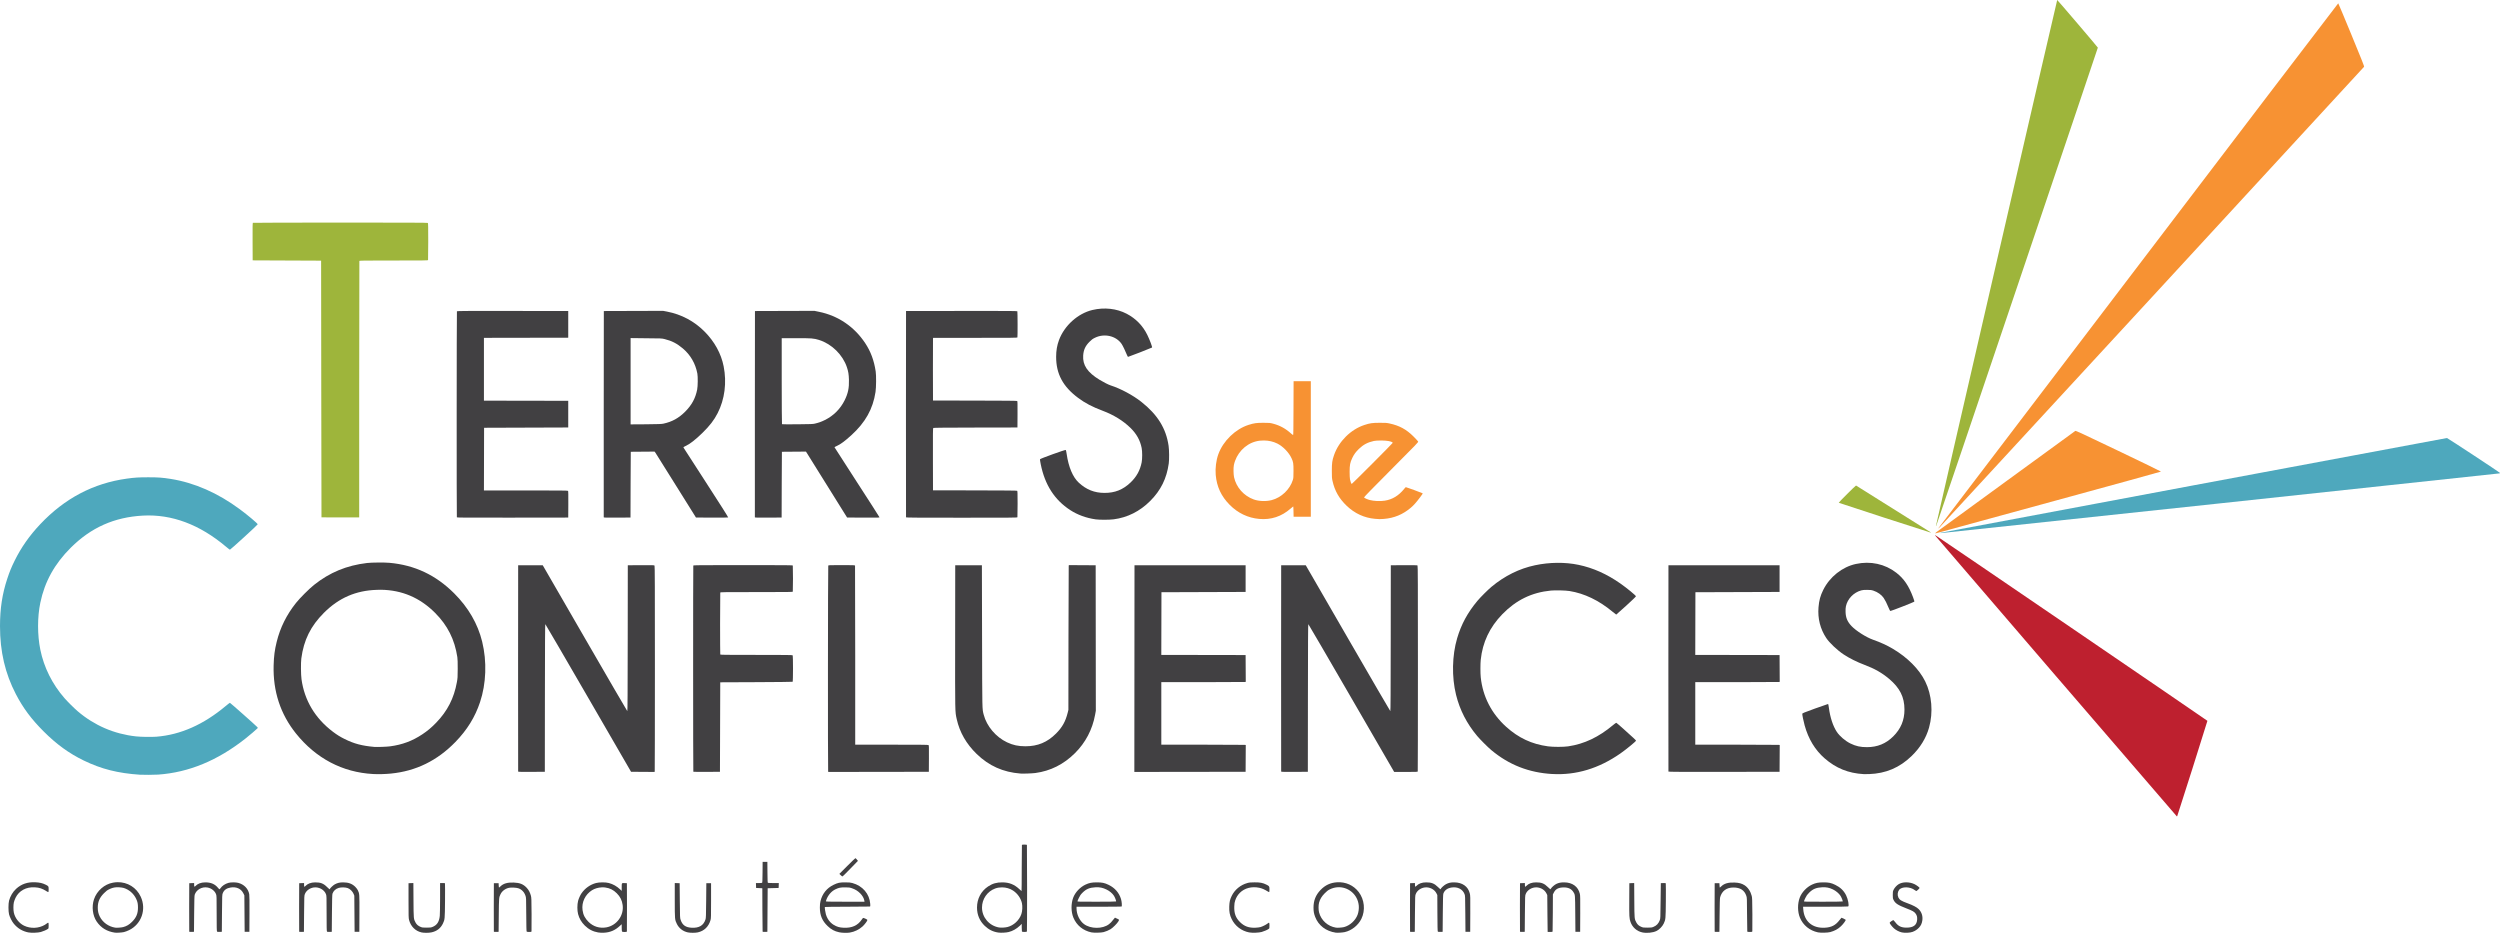 <?xml version="1.0" encoding="UTF-8" ?>
<!DOCTYPE svg PUBLIC "-//W3C//DTD SVG 1.1//EN" "http://www.w3.org/Graphics/SVG/1.1/DTD/svg11.dtd">
<svg
   xmlns:dc="http://purl.org/dc/elements/1.1/"
   xmlns:cc="http://creativecommons.org/ns#"
   xmlns:rdf="http://www.w3.org/1999/02/22-rdf-syntax-ns#"
   xmlns:svg="http://www.w3.org/2000/svg"
   xmlns="http://www.w3.org/2000/svg"
   version="1.1"
   width="843.699"
   height="314.814">
  <defs
     id="defs2989" />
  <path
     d="m 9.569,314.672 c -1.99,-0.395 -3.599,-1.356 -4.907,-2.933 -0.642,-0.774 -1.343,-2.157 -1.609,-3.174 -0.261,-0.998 -0.259,-3.61 0,-4.6 0.399,-1.509 1.303,-3.024 2.393,-4.011 1.8,-1.63 3.84,-2.325 6.47,-2.206 1.459,0.066 2.475,0.301 3.477,0.805 1.015,0.511 1.023,0.524 1.023,1.563 0,0.488 -0.038,0.911 -0.085,0.94 -0.047,0.029 -0.283,-0.071 -0.525,-0.223 -1.577,-0.99 -2.479,-1.295 -4.091,-1.386 -2.879,-0.162 -5.288,1.147 -6.452,3.505 -0.248,0.502 -0.516,1.228 -0.597,1.613 -0.187,0.898 -0.187,2.504 4e-4,3.4 0.386,1.844 1.774,3.626 3.45,4.43 2.202,1.057 4.929,0.948 7.008,-0.28 0.362,-0.214 0.716,-0.459 0.787,-0.544 0.071,-0.086 0.213,-0.156 0.317,-0.156 0.17,0 0.188,0.087 0.188,0.943 0,0.932 0,0.946 -0.298,1.155 -0.44,0.313 -1.486,0.768 -2.319,1.007 -0.954,0.274 -3.205,0.354 -4.233,0.15 z"
     id="path3919"
     style="fill:#414042;fill-opacity:1" />
  <path
     d="m 39.656,297.719 c -0.485,0.008 -1.004,0.07 -1.5,0.156 -2.905,0.507 -5.473,2.747 -6.438,5.625 -0.824,2.458 -0.464,5.49 0.906,7.5 1.469,2.153 3.475,3.354 6.156,3.75 0.563,0.083 2.28,-0.022 3.031,-0.188 0.412,-0.091 1.2,-0.39 1.75,-0.656 4.178,-2.023 5.922,-7.003 3.938,-11.281 -1.44,-3.104 -4.45,-4.959 -7.844,-4.906 z M 39.25,299.438 c 0.285,-0.017 0.586,-0.017 0.906,0 0.55,0.029 1.26,0.128 1.562,0.219 1.865,0.564 3.437,1.954 4.25,3.719 0.469,1.019 0.594,1.639 0.594,2.938 -0.004,2.006 -0.566,3.355 -2.031,4.812 -0.937,0.932 -1.825,1.456 -2.969,1.75 -0.626,0.161 -2.171,0.271 -2.688,0.188 -2.272,-0.365 -4.23,-1.774 -5.219,-3.781 -0.479,-0.973 -0.656,-1.844 -0.656,-2.969 -4e-4,-1.957 0.6,-3.374 2.062,-4.844 0.734,-0.737 1.06,-1.004 1.75,-1.344 0.851,-0.419 1.581,-0.636 2.438,-0.688 z"
     id="path3917"
     style="fill:#414042;fill-opacity:1" />
  <path
     d="m 142.248,314.665 c -2.068,-0.45 -3.641,-2.03 -4.206,-4.226 -0.155,-0.601 -0.173,-1.301 -0.173,-6.523 l 0,-5.85 0.818,-0.029 0.818,-0.029 0.038,5.779 c 0.041,6.376 0.035,6.312 0.698,7.556 0.363,0.682 0.924,1.157 1.762,1.492 0.495,0.198 0.74,0.226 1.965,0.223 1.208,0 1.477,-0.034 1.964,-0.226 1.536,-0.607 2.271,-1.714 2.485,-3.741 0.054,-0.509 0.098,-3.209 0.099,-6 l 0,-5.075 0.795,0 0.795,0 0.065,0.347 c 0.036,0.191 0.043,2.789 0.016,5.775 -0.054,6.002 -0.072,6.196 -0.707,7.526 -0.772,1.617 -2.076,2.62 -3.9,2.996 -0.911,0.188 -2.484,0.191 -3.337,0.01 z"
     id="path3913"
     style="fill:#414042;fill-opacity:1" />
  <path
     d="m 203.312,297.781 c -0.792,1.1e-4 -1.586,0.068 -2.156,0.219 -1.984,0.525 -3.73,1.771 -4.906,3.469 -0.421,0.608 -0.936,1.735 -1.156,2.562 -0.321,1.216 -0.322,3.27 0,4.469 0.406,1.51 1.14,2.743 2.281,3.875 1.259,1.25 2.751,2.022 4.5,2.312 0.475,0.079 1.22,0.12 1.844,0.094 2.193,-0.092 3.876,-0.823 5.469,-2.312 l 0.625,-0.562 0,1.094 c 0,0.615 0.037,1.206 0.094,1.312 0.088,0.164 0.241,0.219 0.875,0.219 0.689,0 0.731,-0.042 0.781,-0.25 0.027,-0.124 0.046,-3.819 0.031,-8.219 l -0.031,-8 -0.812,-0.031 c -0.973,-0.035 -0.938,-0.085 -0.938,1.531 l 0,1.094 -0.531,-0.5 c -1.146,-1.073 -2.354,-1.767 -3.812,-2.156 -0.563,-0.151 -1.364,-0.219 -2.156,-0.219 z m -0.281,1.688 c 0.387,-0.018 0.788,-0.018 1.156,0.031 1.631,0.217 2.805,0.805 3.969,1.969 1.152,1.152 1.75,2.34 1.969,3.938 0.485,3.544 -1.978,6.93 -5.5,7.562 -2.251,0.404 -4.393,-0.254 -6,-1.844 -1.217,-1.204 -1.815,-2.372 -2.031,-4 -0.35,-2.631 0.894,-5.236 3.188,-6.688 0.891,-0.564 2.089,-0.915 3.25,-0.969 z"
     id="path3911"
     style="fill:#414042;fill-opacity:1" />
  <path
     d="m 232.119,314.66 c -1.642,-0.354 -2.961,-1.375 -3.692,-2.859 -0.696,-1.411 -0.704,-1.507 -0.706,-8.014 l 0,-5.779 0.825,0.029 0.825,0.029 0.053,5.85 c 0.051,5.716 0.058,5.865 0.276,6.515 0.599,1.786 1.681,2.555 3.745,2.661 2.487,0.128 3.981,-0.766 4.64,-2.777 0.163,-0.496 0.186,-1.123 0.234,-6.4 l 0.053,-5.85 0.8,0 0.8,0 0,5.9 c 0,5.404 -0.015,5.954 -0.182,6.541 -0.631,2.224 -2.166,3.701 -4.321,4.157 -0.865,0.183 -2.485,0.181 -3.347,0 z"
     id="path3907"
     style="fill:#414042;fill-opacity:1" />
  <path
     d="m 285.281,297.781 c -1.907,-0.008 -2.51,0.122 -4,0.844 -2.246,1.088 -3.777,2.992 -4.375,5.469 -0.161,0.666 -0.219,1.204 -0.219,2.188 0,2.645 0.8,4.506 2.625,6.25 1.204,1.151 2.302,1.751 3.906,2.094 0.966,0.206 2.61,0.252 3.594,0.094 1.558,-0.25 3.124,-1.012 4.281,-2.062 0.689,-0.625 1.625,-1.862 1.625,-2.156 0,-0.129 -0.197,-0.26 -0.656,-0.469 -0.359,-0.163 -0.714,-0.277 -0.781,-0.25 -0.067,0.027 -0.253,0.26 -0.438,0.531 -1.378,2.027 -3.322,2.909 -6.125,2.781 -0.786,-0.036 -1.369,-0.133 -1.844,-0.281 -2.083,-0.651 -3.511,-2.101 -4.156,-4.25 -0.201,-0.668 -0.432,-2.311 -0.344,-2.469 0.023,-0.041 3.388,-0.094 7.469,-0.094 4.08,-10e-4 7.525,-0.028 7.656,-0.062 0.232,-0.062 0.242,-0.085 0.188,-0.875 -0.235,-3.396 -2.572,-6.117 -6.031,-7.062 -0.66,-0.18 -1.055,-0.209 -2.375,-0.219 z m 0,1.688 c 1.239,0.006 1.48,0.046 2.188,0.281 1.112,0.37 1.99,0.899 2.812,1.719 0.754,0.751 1.285,1.681 1.406,2.438 l 0.062,0.406 -6.531,0 c -5.649,0 -6.5,-0.029 -6.5,-0.156 0,-0.08 0.104,-0.365 0.219,-0.656 0.588,-1.492 1.687,-2.75 3,-3.375 1.169,-0.556 1.725,-0.666 3.344,-0.656 z"
     id="path3905"
     style="fill:#414042;fill-opacity:1" />
  <path
     d="m 345.719,285.031 c -0.618,0 -0.796,0.031 -0.844,0.156 -0.034,0.087 -0.062,3.613 -0.062,7.844 0,4.231 -0.028,7.688 -0.062,7.688 -0.035,0 -0.367,-0.295 -0.75,-0.656 -1.669,-1.574 -3.402,-2.27 -5.719,-2.281 -1.921,-0.009 -3.3,0.373 -4.812,1.375 -2.395,1.587 -3.75,4.167 -3.75,7.125 0,2.458 0.9,4.546 2.625,6.188 1.343,1.278 2.793,1.997 4.594,2.25 0.896,0.126 2.6,0.039 3.5,-0.188 1.346,-0.339 2.591,-1.041 3.75,-2.125 l 0.625,-0.625 0,1.219 c 0,0.662 0.029,1.257 0.062,1.344 0.089,0.231 1.599,0.231 1.688,0 0.034,-0.087 0.062,-6.624 0.062,-14.562 0,-7.939 -0.029,-14.507 -0.062,-14.594 -0.048,-0.125 -0.226,-0.156 -0.844,-0.156 z m -7.531,14.438 c 1.316,0.005 2.638,0.375 3.719,1.094 1.485,0.987 2.603,2.576 2.969,4.219 0.24,1.077 0.155,2.726 -0.188,3.719 -0.724,2.1 -2.578,3.805 -4.656,4.344 -0.775,0.201 -2.196,0.281 -2.906,0.156 -3.288,-0.577 -5.719,-3.406 -5.719,-6.719 0,-2.884 1.79,-5.465 4.469,-6.438 0.741,-0.269 1.523,-0.378 2.312,-0.375 z"
     id="path3901"
     style="fill:#414042;fill-opacity:1" />
  <path
     d="m 370.062,297.781 c -1.666,0.011 -2.528,0.193 -3.719,0.75 -1.828,0.855 -3.473,2.592 -4.156,4.406 -0.777,2.067 -0.75,4.792 0.062,6.75 1.073,2.585 3.256,4.376 6.062,4.969 0.876,0.185 3.345,0.131 4.156,-0.094 0.824,-0.229 1.638,-0.573 2.312,-0.969 0.739,-0.433 2.303,-1.997 2.656,-2.656 0.319,-0.596 0.339,-0.569 -0.562,-0.969 l -0.594,-0.281 -0.312,0.375 c -0.941,1.187 -1.156,1.413 -1.719,1.844 -2.146,1.645 -6.19,1.631 -8.438,-0.062 -1.484,-1.118 -2.5,-3.287 -2.5,-5.281 l 0,-0.562 7.531,0 c 4.215,0 7.577,-0.013 7.656,-0.062 0.201,-0.127 0.091,-1.66 -0.188,-2.562 -0.655,-2.12 -2.077,-3.739 -4.156,-4.75 -1.398,-0.68 -2.237,-0.856 -4.094,-0.844 z m -0.344,1.656 c 1.398,-0.074 2.455,0.155 3.688,0.75 1.034,0.499 1.995,1.29 2.531,2.125 0.362,0.564 0.806,1.765 0.719,1.906 -0.034,0.055 -2.671,0.094 -6.531,0.094 -6.051,0 -6.5,0.003 -6.5,-0.156 0,-0.094 0.214,-0.6 0.469,-1.125 0.383,-0.789 0.579,-1.113 1.25,-1.781 1.24,-1.236 2.381,-1.707 4.375,-1.812 z"
     id="path3897"
     style="fill:#414042;fill-opacity:1" />
  <path
     d="m 421.569,314.674 c -2.609,-0.51 -4.753,-2.151 -5.914,-4.526 -0.651,-1.331 -0.87,-2.482 -0.805,-4.232 0.059,-1.589 0.226,-2.312 0.819,-3.55 1.008,-2.101 2.986,-3.731 5.3,-4.365 0.668,-0.183 1.073,-0.22 2.45,-0.225 1.853,-0.01 2.763,0.168 3.934,0.753 1.021,0.51 1.066,0.578 1.066,1.598 0,0.482 -0.038,0.9 -0.085,0.929 -0.047,0.029 -0.298,-0.082 -0.557,-0.246 -0.972,-0.617 -1.915,-1.022 -2.804,-1.205 -2.54,-0.524 -4.944,0.102 -6.546,1.704 -0.716,0.716 -1.215,1.533 -1.564,2.558 -0.221,0.65 -0.28,1.032 -0.317,2.049 -0.083,2.305 0.467,3.817 1.914,5.255 1.451,1.442 2.999,2.011 5.21,1.916 0.699,-0.03 1.43,-0.122 1.75,-0.221 0.711,-0.219 1.838,-0.784 2.309,-1.157 0.626,-0.495 0.691,-0.434 0.691,0.65 0,0.932 0,0.946 -0.298,1.155 -0.44,0.313 -1.486,0.768 -2.319,1.007 -0.949,0.273 -3.201,0.354 -4.233,0.152 z"
     id="path3893"
     style="fill:#414042;fill-opacity:1" />
  <path
     d="m 451.219,297.75 c -2.231,0.14 -4.019,0.981 -5.562,2.594 -1.625,1.697 -2.385,3.591 -2.375,5.969 0.005,1.306 0.143,2.03 0.562,3.125 1.11,2.898 3.639,4.826 6.938,5.312 0.563,0.083 2.28,-0.022 3.031,-0.188 2.317,-0.509 4.545,-2.269 5.625,-4.469 1.412,-2.874 1.043,-6.513 -0.906,-9.062 -1.737,-2.272 -4.395,-3.464 -7.312,-3.281 z m 0.062,1.688 c 3.566,-0.294 6.941,2.315 7.281,6.219 0.084,0.967 -0.066,2.157 -0.406,3.062 -0.732,1.948 -2.616,3.65 -4.594,4.156 -0.627,0.16 -2.171,0.271 -2.688,0.188 -2.791,-0.448 -5.014,-2.463 -5.719,-5.156 -0.223,-0.866 -0.23,-2.422 0,-3.281 0.315,-1.178 0.907,-2.152 1.906,-3.156 0.734,-0.737 1.06,-1.004 1.75,-1.344 0.808,-0.398 1.646,-0.62 2.469,-0.688 z"
     id="path3891"
     style="fill:#414042;fill-opacity:1" />
  <path
     d="m 554.219,314.66 c -1.841,-0.397 -3.328,-1.717 -3.951,-3.508 -0.424,-1.219 -0.455,-1.776 -0.426,-7.586 l 0.027,-5.5 0.819,-0.029 0.819,-0.029 0.036,5.779 c 0.04,6.399 0.034,6.336 0.714,7.579 0.377,0.689 0.9,1.131 1.734,1.464 0.509,0.204 0.745,0.231 1.978,0.228 1.208,0 1.477,-0.034 1.964,-0.226 1.111,-0.439 1.772,-1.123 2.214,-2.293 0.211,-0.558 0.218,-0.735 0.273,-6.523 0.031,-3.272 0.066,-5.961 0.077,-5.975 0.011,-0.014 0.379,-0.025 0.816,-0.025 l 0.795,0 0.064,0.344 c 0.035,0.189 0.043,2.788 0.017,5.775 -0.053,6.027 -0.068,6.187 -0.723,7.565 -0.463,0.975 -1.523,2.053 -2.45,2.492 -1.25,0.592 -3.3,0.791 -4.8,0.468 z"
     id="path3887"
     style="fill:#414042;fill-opacity:1" />
  <path
     d="m 615.281,297.781 c -1.666,0.011 -2.559,0.193 -3.75,0.75 -1.828,0.855 -3.473,2.592 -4.156,4.406 -0.777,2.067 -0.75,4.792 0.062,6.75 1.07,2.579 3.294,4.377 6.094,4.969 0.876,0.185 3.313,0.131 4.125,-0.094 1.507,-0.418 2.575,-0.981 3.625,-1.969 0.813,-0.765 1.711,-1.998 1.594,-2.188 -0.064,-0.103 -1.264,-0.688 -1.406,-0.688 -0.026,0 -0.323,0.344 -0.656,0.781 -1.335,1.754 -2.721,2.48 -5.031,2.594 -4.193,0.206 -6.932,-2.187 -7.219,-6.25 L 608.5,306 l 7.531,0 c 4.505,-10e-4 7.599,-0.038 7.688,-0.094 0.374,-0.236 -0.022,-2.405 -0.688,-3.75 -0.78,-1.577 -1.965,-2.709 -3.656,-3.531 -1.398,-0.68 -2.237,-0.856 -4.094,-0.844 z m -0.344,1.656 c 1.389,-0.074 2.416,0.135 3.625,0.719 1.022,0.494 2.042,1.345 2.562,2.156 0.365,0.569 0.838,1.764 0.75,1.906 -0.034,0.055 -2.702,0.094 -6.562,0.094 -6.051,0 -6.5,0.003 -6.5,-0.156 0,-0.094 0.214,-0.6 0.469,-1.125 0.383,-0.789 0.611,-1.113 1.281,-1.781 1.24,-1.236 2.381,-1.707 4.375,-1.812 z"
     id="path3885"
     style="fill:#414042;fill-opacity:1" />
  <path
     d="m 641.819,314.666 c -0.909,-0.205 -1.989,-0.764 -2.663,-1.379 -0.666,-0.607 -1.437,-1.613 -1.437,-1.875 0,-0.189 1.114,-0.942 1.301,-0.879 0.054,0.018 0.335,0.347 0.624,0.73 0.992,1.318 1.993,1.794 3.775,1.794 2.326,0 3.461,-0.86 3.58,-2.714 0.058,-0.908 -0.091,-1.457 -0.563,-2.077 -0.463,-0.607 -0.995,-0.903 -3.036,-1.693 -2.906,-1.123 -3.792,-1.703 -4.353,-2.845 -0.253,-0.515 -0.276,-0.659 -0.276,-1.713 0,-1.038 0.026,-1.206 0.268,-1.722 0.313,-0.669 1.009,-1.447 1.667,-1.866 1.347,-0.857 3.626,-0.881 5.369,-0.056 0.671,0.318 1.747,1.114 1.747,1.293 0,0.147 -0.964,1.051 -1.121,1.051 -0.055,0 -0.271,-0.136 -0.481,-0.302 -1.554,-1.231 -4.424,-1.277 -5.324,-0.085 -0.521,0.69 -0.616,1.728 -0.234,2.549 0.369,0.792 0.997,1.19 3.06,1.939 1.903,0.691 3.147,1.346 3.801,2 1.015,1.015 1.445,2.389 1.213,3.879 -0.155,0.996 -0.486,1.696 -1.121,2.367 -0.632,0.669 -1.295,1.104 -2.176,1.429 -0.852,0.315 -2.617,0.4 -3.618,0.174 z"
     id="path3881"
     style="fill:#414042;fill-opacity:1" />
  <path
     d="m 63.866,314.395 c -0.027,-0.071 -0.038,-3.774 -0.024,-8.229 l 0.026,-8.1 0.825,-0.029 0.825,-0.029 0,0.529 c 0,0.725 0.098,0.849 0.405,0.519 0.778,-0.837 1.896,-1.262 3.343,-1.274 1.912,-0.016 3.275,0.572 4.319,1.862 0.21,0.259 0.426,0.471 0.481,0.471 0.055,0 0.209,-0.161 0.343,-0.357 0.55,-0.808 1.515,-1.461 2.662,-1.802 0.784,-0.233 2.459,-0.238 3.325,-0.01 1.978,0.523 3.364,1.947 3.716,3.818 0.078,0.416 0.104,2.46 0.083,6.65 l -0.029,6.05 -0.8,0 -0.8,0 -0.05,-6.15 -0.05,-6.15 -0.322,-0.659 c -0.765,-1.563 -2.347,-2.3 -4.278,-1.992 -1.378,0.22 -2.245,0.832 -2.673,1.889 -0.226,0.559 -0.228,0.6 -0.277,6.812 l -0.05,6.25 -0.748,0.03 c -0.618,0.025 -0.77,0 -0.875,-0.144 -0.1,-0.136 -0.127,-1.463 -0.127,-6.101 0,-5.734 -0.01,-5.945 -0.205,-6.476 -0.413,-1.105 -1.579,-2.022 -2.866,-2.254 -1.892,-0.341 -3.786,0.727 -4.339,2.446 -0.096,0.299 -0.142,1.925 -0.184,6.45 l -0.056,6.05 -0.776,0.029 c -0.565,0.021 -0.79,-0.01 -0.826,-0.1 z"
     id="path3879"
     style="fill:#414042;fill-opacity:1" />
  <path
     d="m 100.966,314.395 c -0.027,-0.071 -0.038,-3.774 -0.023,-8.229 l 0.026,-8.1 0.825,-0.029 0.825,-0.029 0,0.598 c 0,0.329 0.038,0.622 0.085,0.651 0.047,0.029 0.193,-0.063 0.325,-0.205 0.774,-0.832 1.894,-1.258 3.34,-1.27 1.816,-0.015 2.81,0.372 3.978,1.55 0.734,0.74 0.972,0.909 0.972,0.69 0,-0.222 1.137,-1.297 1.671,-1.581 0.933,-0.495 1.648,-0.662 2.829,-0.661 1.768,0 3.009,0.457 4.055,1.486 0.347,0.342 0.724,0.837 0.875,1.15 0.572,1.189 0.574,1.212 0.546,7.905 l -0.026,6.144 -0.8,0 -0.8,0 -0.05,-6.1 -0.05,-6.1 -0.239,-0.593 c -0.334,-0.829 -1.164,-1.658 -1.961,-1.958 -0.764,-0.288 -2.219,-0.322 -3.056,-0.071 -1.033,0.31 -1.796,1.017 -2.115,1.961 -0.088,0.262 -0.137,2.081 -0.176,6.611 l -0.054,6.25 -0.748,0.03 c -0.618,0.025 -0.77,0 -0.875,-0.144 -0.1,-0.136 -0.127,-1.463 -0.127,-6.101 0,-5.734 -0.01,-5.945 -0.205,-6.476 -0.574,-1.533 -2.424,-2.541 -4.168,-2.269 -1.341,0.209 -2.492,1.063 -2.943,2.185 -0.232,0.575 -0.232,0.584 -0.283,6.676 l -0.05,6.1 -0.777,0.029 c -0.565,0.021 -0.79,-0.01 -0.826,-0.1 z"
     id="path3877"
     style="fill:#414042;fill-opacity:1" />
  <path
     d="m 166.666,314.395 c -0.027,-0.071 -0.038,-3.774 -0.023,-8.229 l 0.026,-8.1 0.8,0 0.8,0 0.027,0.65 c 0.015,0.357 0.047,0.706 0.071,0.774 0.027,0.075 0.233,-0.064 0.523,-0.353 0.971,-0.967 2.379,-1.376 4.465,-1.296 2.098,0.08 3.267,0.555 4.414,1.793 0.651,0.703 1.08,1.504 1.376,2.568 0.203,0.729 0.214,1.024 0.25,6.305 0.021,3.047 0.011,5.646 -0.021,5.775 -0.055,0.219 -0.106,0.234 -0.795,0.234 -0.483,0 -0.773,-0.045 -0.844,-0.13 -0.074,-0.089 -0.118,-1.913 -0.138,-5.775 -0.029,-5.526 -0.035,-5.658 -0.252,-6.299 -0.431,-1.273 -1.323,-2.199 -2.461,-2.554 -0.693,-0.216 -2.369,-0.296 -3.089,-0.147 -1.256,0.261 -2.361,1.089 -2.878,2.158 -0.531,1.097 -0.532,1.107 -0.592,7.097 l -0.056,5.6 -0.777,0.029 c -0.565,0.021 -0.79,-0.01 -0.826,-0.1 z"
     id="path3875"
     style="fill:#414042;fill-opacity:1" />
  <path
     d="m 257.367,314.395 c -0.027,-0.071 -0.06,-3.392 -0.073,-7.379 l -0.025,-7.25 -1.05,-0.05 -1.05,-0.05 -0.029,-0.825 -0.029,-0.825 0.979,0 c 0.538,0 1.035,-0.037 1.103,-0.08 0.094,-0.059 0.13,-0.93 0.15,-3.573 l 0.026,-3.495 0.8,0 0.8,0 0.026,3.495 c 0.02,2.643 0.056,3.514 0.15,3.573 0.068,0.043 0.924,0.079 1.903,0.08 l 1.779,0 -0.029,0.825 -0.029,0.825 -1.85,0.05 -1.85,0.05 -0.05,7.35 -0.05,7.35 -0.777,0.029 c -0.565,0.021 -0.79,-0.01 -0.825,-0.1 z"
     id="path3873"
     style="fill:#414042;fill-opacity:1" />
  <path
     d="m 475.866,314.395 c -0.027,-0.071 -0.038,-3.774 -0.024,-8.229 l 0.026,-8.1 0.825,-0.029 0.825,-0.029 0,0.529 c 0,0.748 0.096,0.847 0.452,0.475 0.79,-0.825 1.884,-1.228 3.346,-1.233 1.768,-0.01 2.764,0.387 3.937,1.554 0.751,0.747 0.963,0.899 0.963,0.689 0,-0.251 1.146,-1.305 1.774,-1.63 0.904,-0.469 1.579,-0.618 2.776,-0.613 2.737,0.013 4.662,1.366 5.25,3.691 0.192,0.761 0.2,1.066 0.175,6.896 l -0.026,6.1 -0.8,0 -0.8,0 -0.05,-6.1 c -0.05,-6.093 -0.05,-6.101 -0.282,-6.675 -0.658,-1.629 -2.319,-2.472 -4.307,-2.186 -1.454,0.21 -2.441,0.94 -2.829,2.092 -0.091,0.27 -0.138,2.035 -0.178,6.618 l -0.054,6.25 -0.759,0.029 c -0.546,0.021 -0.791,-0.01 -0.872,-0.107 -0.08,-0.096 -0.121,-1.9 -0.141,-6.229 l -0.028,-6.093 -0.277,-0.564 c -0.689,-1.402 -2.41,-2.252 -4.046,-1.997 -1.341,0.209 -2.493,1.063 -2.943,2.185 -0.231,0.575 -0.231,0.592 -0.283,6.676 l -0.051,6.1 -0.776,0.029 c -0.565,0.021 -0.79,-0.01 -0.826,-0.1 z"
     id="path3871"
     style="fill:#414042;fill-opacity:1" />
  <path
     d="m 512.966,314.395 c -0.027,-0.071 -0.038,-3.774 -0.023,-8.229 l 0.026,-8.1 0.825,-0.029 0.825,-0.029 0,0.598 c 0,0.329 0.038,0.622 0.084,0.65 0.046,0.029 0.237,-0.106 0.424,-0.299 0.766,-0.791 1.835,-1.173 3.292,-1.179 1.763,-0.01 2.758,0.388 3.928,1.559 0.428,0.428 0.814,0.778 0.858,0.778 0.044,0 0.142,-0.117 0.219,-0.26 0.224,-0.419 1.21,-1.269 1.8,-1.552 0.805,-0.387 1.526,-0.53 2.645,-0.525 2.789,0.013 4.735,1.435 5.301,3.875 0.127,0.549 0.147,1.6 0.125,6.731 l -0.026,6.081 -0.8,0 -0.8,0 -0.052,-6.1 c -0.056,-6.621 -0.035,-6.379 -0.626,-7.314 -0.67,-1.062 -1.678,-1.56 -3.173,-1.569 -1.761,-0.011 -2.804,0.503 -3.399,1.673 l -0.351,0.69 -0.025,6.11 c -0.014,3.361 -0.048,6.212 -0.077,6.335 -0.049,0.21 -0.105,0.225 -0.85,0.225 -0.439,0 -0.808,-0.011 -0.82,-0.025 -0.012,-0.014 -0.046,-2.815 -0.075,-6.225 l -0.053,-6.2 -0.277,-0.564 c -0.689,-1.402 -2.41,-2.252 -4.046,-1.997 -1.341,0.209 -2.492,1.063 -2.943,2.185 -0.232,0.575 -0.232,0.584 -0.283,6.676 l -0.05,6.1 -0.777,0.029 c -0.565,0.021 -0.79,-0.01 -0.826,-0.1 z"
     id="path3869"
     style="fill:#414042;fill-opacity:1" />
  <path
     d="m 578.666,314.395 c -0.027,-0.071 -0.038,-3.774 -0.023,-8.229 l 0.026,-8.1 0.8,0 0.8,0 0.027,0.65 c 0.015,0.357 0.047,0.706 0.071,0.774 0.027,0.075 0.234,-0.066 0.525,-0.357 0.971,-0.971 2.355,-1.371 4.475,-1.294 1.476,0.054 2.457,0.319 3.384,0.912 1.135,0.727 2.037,2.072 2.423,3.615 0.153,0.613 0.18,1.387 0.217,6.188 0.023,3.018 0.015,5.595 -0.017,5.725 -0.056,0.224 -0.102,0.237 -0.856,0.237 -0.744,0 -0.8,-0.015 -0.848,-0.225 -0.028,-0.124 -0.064,-2.723 -0.079,-5.775 -0.026,-5.423 -0.032,-5.565 -0.248,-6.2 -0.643,-1.893 -2.051,-2.8 -4.349,-2.8 -2.331,0 -3.897,1.155 -4.49,3.311 -0.084,0.305 -0.138,2.143 -0.179,6.039 l -0.058,5.6 -0.777,0.029 c -0.565,0.021 -0.79,-0.01 -0.826,-0.1 z"
     id="path3867"
     style="fill:#414042;fill-opacity:1" />
  <path
     d="m 283.742,295.374 -0.474,-0.451 2.649,-2.654 c 1.457,-1.46 2.7,-2.654 2.763,-2.654 0.062,0 0.281,0.204 0.485,0.453 l 0.371,0.453 -2.476,2.552 c -1.362,1.404 -2.559,2.597 -2.661,2.651 -0.15,0.081 -0.272,0.016 -0.658,-0.352 z"
     id="path3865"
     style="fill:#414042;fill-opacity:1" />
  <path
     d="m 693.928,228.265 c -22.352,-25.987 -40.707,-47.343 -40.788,-47.459 -0.131,-0.186 -0.13,-0.206 0.01,-0.175 0.204,0.046 91.751,62.506 91.805,62.635 0.038,0.091 -10.049,31.933 -10.186,32.154 -0.033,0.053 -0.09,0.095 -0.128,0.095 -0.038,0 -18.357,-21.263 -40.709,-47.25 z"
     id="path3863"
     style="fill:#be202f;fill-opacity:1" />
  <path
     d="m 47.219,261.451 c -7.432,-0.5 -13.041,-1.917 -18.95,-4.788 -4.985,-2.422 -9.182,-5.469 -13.557,-9.841 -4.13,-4.127 -6.917,-7.869 -9.353,-12.556 C 1.726,227.276 0,219.883 0,211.316 c 0,-5.954 0.763,-10.918 2.467,-16.05 0.799,-2.408 1.346,-3.745 2.452,-6 2.19,-4.464 5.026,-8.51 8.661,-12.357 8.252,-8.734 17.917,-13.819 29.238,-15.383 2.663,-0.368 4.004,-0.451 7.25,-0.451 3.317,0 4.738,0.104 7.536,0.548 7.996,1.27 15.895,4.736 23.314,10.227 2.723,2.015 6.05,4.816 6.05,5.092 0,0.184 -9.175,8.575 -9.373,8.572 -0.07,0 -0.658,-0.451 -1.307,-0.999 -8.876,-7.498 -18.341,-11.043 -28.06,-10.509 -9.653,0.53 -17.476,4.008 -24.319,10.81 -5.485,5.453 -8.822,11.473 -10.298,18.578 -1.018,4.903 -1.018,10.839 5e-4,15.872 1.207,5.961 4.029,11.619 8.15,16.34 1.026,1.175 3.309,3.442 4.452,4.418 5.603,4.79 12.309,7.687 19.655,8.489 1.679,0.183 5.261,0.242 6.9,0.112 8.147,-0.643 15.904,-4.078 23.407,-10.364 0.706,-0.591 1.339,-1.079 1.408,-1.085 0.112,-0.01 8.632,7.544 9.226,8.179 0.239,0.255 0.239,0.261 0.05,0.473 -0.297,0.334 -2.66,2.344 -3.991,3.395 -9.427,7.446 -19.134,11.457 -29.5,12.191 -1.266,0.09 -5.023,0.111 -6.15,0.036 z"
     id="path3861"
     style="fill:#4ea8bd;fill-opacity:1" />
  <path
     d="m 127.562,189.844 c -1.439,0.011 -2.849,0.056 -3.688,0.156 -6.902,0.823 -12.621,3.187 -17.906,7.406 -1.667,1.331 -4.729,4.393 -6.062,6.062 -3.203,4.01 -5.357,8.374 -6.531,13.156 -0.677,2.757 -0.944,4.744 -1.031,7.938 -0.238,8.733 2.305,16.458 7.531,22.969 6.744,8.402 15.68,13.119 26.031,13.688 1.773,0.097 4.067,0.038 6.031,-0.156 8.428,-0.831 15.613,-4.343 21.75,-10.656 3.977,-4.091 6.63,-8.4 8.312,-13.438 2.092,-6.263 2.363,-13.71 0.719,-20.438 -1.465,-5.993 -4.668,-11.522 -9.438,-16.281 -6.212,-6.199 -13.319,-9.543 -21.875,-10.312 -0.957,-0.086 -2.405,-0.105 -3.844,-0.094 z m 1,9.188 c 7.107,0.097 13.152,2.68 18.25,7.781 4.226,4.228 6.639,9.015 7.531,14.969 0.092,0.615 0.135,1.853 0.125,3.938 -0.007,2.837 -0.037,3.151 -0.281,4.5 -0.981,5.421 -3.18,9.745 -7,13.688 -1.643,1.695 -2.966,2.781 -4.656,3.906 -3.367,2.241 -6.776,3.52 -10.906,4.062 -1.141,0.15 -4.425,0.266 -5.312,0.188 -4.189,-0.37 -6.842,-1.084 -10,-2.656 -1.487,-0.74 -2.553,-1.394 -3.938,-2.438 -6.013,-4.534 -9.633,-10.574 -10.625,-17.75 -0.211,-1.53 -0.251,-5.565 -0.062,-7 0.82,-6.225 3.164,-10.945 7.625,-15.406 5.044,-5.044 10.762,-7.522 17.812,-7.75 0.483,-0.016 0.964,-0.038 1.438,-0.031 z"
     id="path3859"
     style="fill:#414042;fill-opacity:1" />
  <path
     d="m 523.869,261.215 c -7.9,-0.453 -14.639,-3.097 -20.6,-8.085 -1.157,-0.968 -3.794,-3.605 -4.764,-4.764 -3.509,-4.192 -5.851,-8.762 -7.123,-13.9 -1.483,-5.992 -1.34,-13.255 0.375,-19.062 1.397,-4.731 3.515,-8.637 6.851,-12.638 0.993,-1.19 3.518,-3.711 4.731,-4.722 4.439,-3.699 9.396,-6.154 14.707,-7.281 4.905,-1.041 10.141,-1.091 14.673,-0.14 4.942,1.038 9.564,3.1 14.15,6.314 2.151,1.508 5.17,3.986 5.229,4.293 0.019,0.096 -1.228,1.302 -3.277,3.17 -1.819,1.658 -3.34,3.015 -3.379,3.015 -0.04,0 -0.579,-0.422 -1.198,-0.937 -4.619,-3.845 -9.547,-6.218 -14.575,-7.02 -1.334,-0.213 -4.801,-0.297 -6.28,-0.153 -6.486,0.633 -11.745,3.202 -16.423,8.021 -4.224,4.352 -6.628,9.44 -7.245,15.334 -0.142,1.359 -0.145,4.57 0,5.905 0.685,6.506 3.625,12.239 8.563,16.698 4.183,3.777 8.654,5.869 14.139,6.614 1.718,0.234 5.228,0.236 6.8,0 5.447,-0.802 10.338,-3.127 15.23,-7.24 0.484,-0.407 0.943,-0.726 1.02,-0.709 0.077,0.017 1.121,0.909 2.32,1.981 3.5,3.131 4.33,3.906 4.33,4.046 0,0.241 -3.303,2.949 -5.275,4.324 -7.274,5.072 -14.955,7.388 -22.975,6.929 z"
     id="path3855"
     style="fill:#414042;fill-opacity:1" />
  <path
     d="m 628.969,261.251 c -5.18,-0.292 -9.369,-1.984 -13.204,-5.336 -3.218,-2.812 -5.462,-6.515 -6.734,-11.11 -0.384,-1.387 -0.837,-3.611 -0.795,-3.905 0.03,-0.208 0.454,-0.385 4.231,-1.758 2.309,-0.84 4.277,-1.527 4.373,-1.527 0.196,0 0.219,0.079 0.38,1.3 0.426,3.228 1.387,6.137 2.668,8.074 0.957,1.448 2.843,3.06 4.578,3.915 1.846,0.91 3.378,1.25 5.603,1.246 3.539,-0.01 6.392,-1.177 8.86,-3.63 2.567,-2.552 3.79,-5.471 3.789,-9.043 0,-4.218 -1.547,-7.313 -5.181,-10.376 -2.388,-2.012 -4.931,-3.461 -8.26,-4.706 -2.528,-0.945 -5.161,-2.256 -7.059,-3.517 -2.192,-1.456 -4.804,-3.92 -5.891,-5.558 -2.027,-3.056 -2.927,-6.626 -2.615,-10.373 0.196,-2.351 0.615,-3.886 1.608,-5.883 2.181,-4.387 6.404,-7.739 11.003,-8.735 4.931,-1.068 9.82,-0.01 13.649,2.963 2.554,1.981 4.202,4.393 5.644,8.26 0.429,1.152 0.495,1.411 0.385,1.518 -0.2,0.195 -7.796,3.156 -8.011,3.122 -0.133,-0.021 -0.32,-0.353 -0.662,-1.179 -0.595,-1.435 -1.123,-2.483 -1.623,-3.219 -0.713,-1.051 -2.026,-1.988 -3.434,-2.45 -0.699,-0.23 -0.975,-0.264 -2.152,-0.27 -1.015,-0.01 -1.512,0.038 -2,0.174 -2.569,0.716 -4.629,2.859 -5.16,5.369 -0.113,0.532 -0.146,1.091 -0.115,1.946 0.069,1.956 0.629,3.269 2.016,4.729 1.544,1.625 4.969,3.797 7.259,4.604 2.529,0.89 4.646,1.857 6.624,3.026 5.009,2.959 8.939,6.912 10.979,11.041 2.252,4.559 2.74,10.448 1.293,15.601 -0.993,3.536 -2.998,6.797 -5.905,9.602 -4.058,3.916 -8.703,5.883 -14.34,6.075 -0.66,0.022 -1.47,0.026 -1.8,0.01 z"
     id="path3853"
     style="fill:#414042;fill-opacity:1" />
  <path
     d="m 344.369,261.055 c -5.845,-0.46 -10.601,-2.584 -14.739,-6.585 -3.502,-3.385 -5.775,-7.347 -6.754,-11.768 -0.583,-2.633 -0.564,-1.656 -0.534,-27.887 l 0.027,-24.05 4.5,0 4.5,0 0.055,24 c 0.059,25.634 0.033,24.418 0.559,26.445 1.003,3.867 4.101,7.531 7.868,9.306 2.035,0.959 3.789,1.335 6.218,1.335 4.147,0 7.359,-1.335 10.305,-4.28 2.123,-2.123 3.224,-4.095 3.966,-7.104 l 0.222,-0.9 0.027,-24.2 c 0.015,-13.31 0.051,-24.302 0.081,-24.426 l 0.053,-0.226 4.523,0.026 4.523,0.026 0.026,24.55 0.026,24.55 -0.249,1.361 c -0.911,4.982 -3.23,9.398 -6.795,12.94 -3.808,3.784 -8.255,6.015 -13.358,6.705 -1.065,0.144 -4.136,0.256 -5.05,0.184 z"
     id="path3851"
     style="fill:#414042;fill-opacity:1" />
  <path
     d="m 174.865,260.391 c -0.026,-0.069 -0.036,-15.764 -0.022,-34.876 l 0.026,-34.75 4.147,0 4.147,0 14.213,24.595 c 7.817,13.527 14.265,24.612 14.328,24.633 0.086,0.029 0.121,-6.112 0.14,-24.595 l 0.025,-24.633 4.45,-0.026 c 4.095,-0.024 4.46,-0.013 4.575,0.144 0.099,0.136 0.125,7.227 0.124,34.676 0,18.978 -0.029,34.608 -0.062,34.732 l -0.061,0.226 -3.963,-0.026 -3.963,-0.026 -14.412,-24.895 c -7.926,-13.693 -14.463,-24.912 -14.525,-24.933 -0.084,-0.028 -0.12,6.372 -0.139,24.895 l -0.025,24.933 -4.478,0.026 c -3.529,0.02 -4.488,0 -4.526,-0.1 z"
     id="path3849"
     style="fill:#414042;fill-opacity:1" />
  <path
     d="m 233.986,260.449 c -0.084,-0.084 -0.091,-69.358 -0.01,-69.576 0.055,-0.143 1.627,-0.158 16.789,-0.158 15.162,0 16.734,0.015 16.789,0.158 0.033,0.087 0.061,2.063 0.061,4.392 0,2.329 -0.027,4.305 -0.061,4.392 -0.055,0.143 -1.226,0.158 -12.239,0.158 -11.013,0 -12.184,0.015 -12.239,0.158 -0.033,0.087 -0.061,4.786 -0.061,10.442 0,5.656 0.027,10.355 0.061,10.442 0.055,0.143 1.221,0.158 12.18,0.158 9.293,0 12.147,0.028 12.239,0.12 0.177,0.177 0.172,8.834 0,8.949 -0.069,0.044 -5.593,0.103 -12.275,0.131 l -12.15,0.05 -0.05,15.1 -0.05,15.1 -4.457,0.026 c -2.451,0.014 -4.488,0 -4.525,-0.042 z"
     id="path3847"
     style="fill:#414042;fill-opacity:1" />
  <path
     d="m 279.482,260.29 c -0.112,-0.417 -0.072,-69.172 0.04,-69.382 0.1,-0.187 0.256,-0.194 4.539,-0.194 3.953,0 4.442,0.017 4.497,0.158 0.033,0.087 0.061,13.722 0.061,30.3 l 0,30.142 12.281,0 c 9.667,0 12.317,0.027 12.451,0.125 0.157,0.115 0.168,0.48 0.144,4.575 l -0.026,4.45 -16.963,0.025 -16.963,0.025 -0.06,-0.225 z"
     id="path3845"
     style="fill:#414042;fill-opacity:1" />
  <path
     d="m 382.844,225.64 0.025,-34.875 18.75,0 18.75,0 0,4.5 0,4.5 -14.2,0.05 -14.2,0.05 -0.025,10.575 -0.026,10.575 14.226,0.025 14.226,0.025 0.026,4.513 0.026,4.513 -0.226,0.061 c -0.124,0.033 -6.537,0.061 -14.251,0.062 l -14.025,0 0,10.55 0,10.55 14.025,0 c 7.714,0.001 14.127,0.029 14.251,0.062 l 0.226,0.061 -0.026,4.513 -0.026,4.513 -18.775,0.025 -18.775,0.025 0.025,-34.875 z"
     id="path3843"
     style="fill:#414042;fill-opacity:1" />
  <path
     d="m 432.365,260.391 c -0.026,-0.069 -0.036,-15.764 -0.022,-34.876 l 0.026,-34.75 4.148,0 4.148,0 14.213,24.596 c 7.817,13.527 14.264,24.612 14.327,24.633 0.084,0.028 0.12,-6.272 0.139,-24.595 l 0.025,-24.633 4.438,-0.026 c 3.194,-0.019 4.477,0.01 4.575,0.087 0.115,0.095 0.137,5.604 0.137,34.743 0,19.046 -0.027,34.701 -0.061,34.788 -0.054,0.141 -0.5,0.158 -4.003,0.158 l -3.943,0 -0.222,-0.372 c -0.122,-0.205 -6.616,-11.418 -14.431,-24.92 -7.815,-13.501 -14.261,-24.565 -14.325,-24.586 -0.087,-0.029 -0.121,6.13 -0.14,24.895 l -0.025,24.933 -4.478,0.026 c -3.529,0.02 -4.488,0 -4.526,-0.1 z"
     id="path3841"
     style="fill:#414042;fill-opacity:1" />
  <path
     d="m 563.065,260.391 c -0.026,-0.069 -0.036,-15.763 -0.022,-34.875 l 0.026,-34.75 18.75,0 18.75,0 0,4.5 0,4.5 -14.2,0.05 -14.2,0.05 -0.025,10.575 -0.025,10.575 14.226,0.025 14.226,0.025 0.026,4.513 0.026,4.513 -0.226,0.061 c -0.124,0.033 -6.537,0.061 -14.251,0.062 l -14.025,0 0,10.55 0,10.55 14.025,0 c 7.714,0 14.127,0.029 14.251,0.062 l 0.226,0.061 -0.026,4.513 -0.026,4.513 -18.728,0.025 c -14.93,0.02 -18.738,0 -18.776,-0.1 z"
     id="path3839"
     style="fill:#414042;fill-opacity:1" />
  <path
     d="m 653.119,179.934 c 0,-0.045 0.304,-0.3 0.675,-0.567 0.371,-0.267 10.957,-7.985 23.525,-17.153 12.568,-9.167 22.94,-16.723 23.05,-16.79 0.176,-0.107 1.951,0.716 14.576,6.755 7.907,3.782 14.362,6.919 14.345,6.971 -0.017,0.052 -16.072,4.472 -35.676,9.823 -19.605,5.351 -36.71,10.025 -38.011,10.385 -2.57,0.713 -2.484,0.693 -2.484,0.574 z"
     id="path3837"
     style="fill:#f79233;fill-opacity:1" />
  <path
     d="m 654.919,179.808 c 0.296,-0.109 170.637,-31.995 170.882,-31.987 0.201,0.01 17.841,11.615 17.895,11.776 0.021,0.062 -0.067,0.135 -0.195,0.163 -0.415,0.092 -188.121,20.158 -188.482,20.149 -0.33,-0.01 -0.336,-0.014 -0.1,-0.1 z"
     id="path3835"
     style="fill:#4ea8bd;fill-opacity:1" />
  <path
     d="m 636.086,174.766 c -8.516,-2.768 -15.511,-5.061 -15.546,-5.095 -0.09,-0.09 5.707,-5.865 5.837,-5.815 0.111,0.042 25.157,15.745 25.233,15.819 0.023,0.023 0.023,0.06 0,0.082 -0.023,0.023 -7.009,-2.224 -15.525,-4.992 z"
     id="path3833"
     style="fill:#9eb53b;fill-opacity:1" />
  <path
     d="m 654.169,178.266 c 0.162,-0.265 21.078,-27.741 111.276,-146.175 12.975,-17.036 23.624,-30.975 23.665,-30.975 0.041,0 2.045,4.78 4.452,10.622 3.606,8.75 4.357,10.654 4.265,10.801 -0.148,0.237 -142.344,154.537 -143.189,155.377 -0.406,0.404 -0.584,0.536 -0.47,0.35 z"
     id="path3831"
     style="fill:#f79233;fill-opacity:1" />
  <path
     d="m 653.329,177.516 c -0.013,-0.312 40.844,-177.482 40.937,-177.515 0.086,-0.031 13.595,15.802 13.714,16.073 0.042,0.095 -54.181,160.526 -54.514,161.292 -0.072,0.165 -0.133,0.233 -0.137,0.15 z"
     id="path3829"
     style="fill:#9eb53b;fill-opacity:1" />
  <path
     d="m 369.719,175.264 c -3.096,-0.429 -6.087,-1.522 -8.55,-3.125 -5.292,-3.443 -8.543,-8.504 -9.947,-15.488 -0.168,-0.833 -0.28,-1.58 -0.249,-1.66 0.087,-0.226 8.567,-3.284 8.709,-3.14 0.062,0.063 0.191,0.655 0.287,1.315 0.649,4.477 2.071,7.85 4.101,9.731 2.524,2.339 5.293,3.443 8.65,3.448 3.548,0.01 6.255,-1.073 8.818,-3.512 2.014,-1.916 3.218,-4.099 3.749,-6.799 0.234,-1.188 0.233,-3.653 0,-4.846 -0.513,-2.604 -1.732,-4.79 -3.796,-6.803 -2.46,-2.4 -5.649,-4.366 -9.32,-5.747 -3.571,-1.343 -5.961,-2.596 -8.331,-4.365 -5.139,-3.838 -7.415,-8.09 -7.415,-13.857 0,-2.082 0.309,-3.892 0.965,-5.65 1.831,-4.907 6.37,-8.989 11.295,-10.159 3.995,-0.949 8.156,-0.492 11.53,1.267 3.103,1.617 5.466,4.04 6.989,7.166 0.825,1.694 1.727,4.099 1.589,4.238 -0.116,0.116 -7.87,3.138 -8.051,3.138 -0.135,0 -0.257,-0.191 -0.463,-0.725 -0.421,-1.092 -1.392,-3.094 -1.761,-3.63 -1.876,-2.727 -5.808,-3.636 -8.993,-2.078 -0.798,0.39 -1.089,0.605 -1.857,1.373 -1.371,1.37 -1.983,2.699 -2.115,4.596 -0.228,3.269 1.427,5.724 5.55,8.233 1.309,0.797 2.981,1.642 3.719,1.88 3.409,1.101 7.493,3.289 10.35,5.544 5.481,4.326 8.363,8.976 9.209,14.862 0.204,1.421 0.233,4.653 0.052,5.945 -0.71,5.085 -2.686,9.075 -6.263,12.65 -3.498,3.496 -7.673,5.592 -12.333,6.192 -1.501,0.193 -4.745,0.197 -6.116,0.01 z"
     id="path3827"
     style="fill:#414042;fill-opacity:1" />
  <path
     d="m 436.562,128.656 -0.031,9.094 c -0.018,6.54 -0.045,9.062 -0.125,9.062 -0.061,0 -0.377,-0.216 -0.688,-0.5 -1.781,-1.631 -3.738,-2.715 -6,-3.312 -1.118,-0.296 -1.238,-0.312 -3.312,-0.312 -2.322,-0.004 -3.131,0.099 -5,0.688 -4.468,1.408 -8.63,5.427 -10.25,9.938 -0.73,2.031 -1.067,4.706 -0.875,6.938 0.345,4.018 1.868,7.248 4.719,10.125 2.752,2.777 6.147,4.407 9.969,4.75 3.995,0.359 7.55,-0.817 10.594,-3.5 0.439,-0.387 0.834,-0.719 0.875,-0.719 0.04,0 0.079,0.801 0.094,1.75 l 0.031,1.719 2.906,0 2.906,0 0,-22.844 0,-22.875 -2.906,0 -2.906,0 z m -9.938,20 c 1.559,0.018 3.089,0.357 4.438,1.031 1.929,0.964 3.905,3.001 4.812,4.969 0.583,1.262 0.656,1.677 0.656,4.281 0,2.104 -0.03,2.417 -0.219,3.031 -0.981,3.2 -3.889,5.973 -7.156,6.812 -1.898,0.488 -4.315,0.395 -6.031,-0.219 -3.351,-1.198 -5.914,-4.088 -6.656,-7.5 -0.209,-0.964 -0.247,-3.205 -0.062,-4.094 0.806,-3.875 3.749,-7.042 7.438,-8 0.906,-0.235 1.846,-0.323 2.781,-0.312 z"
     id="path3825"
     style="fill:#f79233;fill-opacity:1" />
  <path
     d="m 465.625,142.688 c -2.484,0 -3.322,0.119 -5.219,0.75 -4.568,1.52 -8.577,5.495 -10.188,10.125 -0.63,1.811 -0.75,2.657 -0.75,5.312 -0.002,2.116 0.023,2.515 0.219,3.406 0.744,3.378 2.272,6.024 4.844,8.469 2.693,2.56 5.935,4.032 9.5,4.344 1.351,0.119 1.684,0.14 3,0.031 3.489,-0.289 6.359,-1.481 9.062,-3.75 1.016,-0.853 1.865,-1.819 3.219,-3.625 0.681,-0.908 0.875,-1.195 0.781,-1.281 -0.12,-0.11 -5.473,-2.062 -5.656,-2.062 -0.052,0 -0.314,0.281 -0.594,0.625 -1.835,2.259 -3.962,3.546 -6.531,3.938 -1.581,0.241 -3.628,0.144 -5.031,-0.219 -0.783,-0.203 -1.861,-0.675 -1.938,-0.875 -0.044,-0.114 2.53,-2.758 9.156,-9.406 8.701,-8.731 9.207,-9.256 9.094,-9.469 -0.066,-0.124 -0.757,-0.882 -1.531,-1.656 -2.462,-2.462 -4.782,-3.71 -8.156,-4.438 -0.915,-0.197 -1.32,-0.219 -3.281,-0.219 z m 0.469,5.969 c 0.99,0.012 2,0.078 2.531,0.188 0.958,0.198 1.42,0.42 1.375,0.625 -0.017,0.077 -3.114,3.23 -6.875,7 -3.761,3.77 -6.886,6.844 -6.938,6.844 -0.149,0 -0.452,-0.778 -0.594,-1.531 -0.081,-0.428 -0.125,-1.464 -0.125,-2.625 0.002,-2.238 0.173,-3.076 0.906,-4.625 0.55,-1.16 1.196,-2.042 2.219,-3.031 1.507,-1.457 2.984,-2.232 5.062,-2.688 0.449,-0.098 1.447,-0.168 2.438,-0.156 z"
     id="path3821"
     style="fill:#f79233;fill-opacity:1" />
  <path
     d="m 154.18,174.558 c -0.092,-0.239 -0.07,-69.373 0.022,-69.517 0.063,-0.1 3.894,-0.12 18.823,-0.1 l 18.744,0.025 0,4.5 0,4.5 -14.225,0.025 -14.225,0.025 0,10.599 0,10.599 14.225,0.025 14.225,0.025 0,4.5 0,4.5 -14.2,0.05 -14.2,0.05 -0.025,10.575 -0.025,10.575 14.138,0 c 11.824,0 14.157,0.022 14.252,0.137 0.082,0.098 0.106,1.381 0.087,4.575 l -0.026,4.439 -18.764,0.025 c -17.046,0.023 -18.77,0.011 -18.825,-0.133 z"
     id="path3817"
     style="fill:#414042;fill-opacity:1" />
  <path
     d="m 223.781,104.906 -10,0.031 -10,0.031 -0.031,34.75 c -0.014,19.113 -0.026,34.806 0,34.875 l 0.031,0 c 0.038,0.099 0.971,0.115 4.5,0.094 l 4.5,-0.031 0.031,-11.094 0.062,-11.094 4.031,-0.031 4,-0.031 0.281,0.375 c 0.145,0.207 3.277,5.213 6.969,11.125 l 6.719,10.75 5.375,0.031 c 3.222,0.015 5.445,-0.007 5.5,-0.062 0.057,-0.057 -2.81,-4.601 -7.469,-11.781 -4.167,-6.421 -7.602,-11.726 -7.625,-11.812 -0.03,-0.116 0.14,-0.257 0.625,-0.469 1.475,-0.643 3.408,-2.146 5.812,-4.5 2.425,-2.374 3.868,-4.234 5.094,-6.625 2.397,-4.675 3.12,-10.302 2.031,-15.812 -0.852,-4.311 -3.09,-8.355 -6.438,-11.719 -3.486,-3.503 -7.792,-5.807 -12.688,-6.75 l -1.312,-0.25 z m -10.969,9.188 5.219,0.062 c 5.208,0.038 5.235,0.025 6.281,0.281 2.392,0.585 4.157,1.494 6.094,3.125 2.593,2.185 4.287,5.081 4.938,8.5 0.202,1.063 0.163,4.276 -0.062,5.406 -0.593,2.968 -1.821,5.22 -4.062,7.469 -2.18,2.186 -4.407,3.395 -7.312,4.031 -0.617,0.135 -1.613,0.183 -5.906,0.219 l -5.188,0.031 0,-14.562 0,-14.562 z"
     id="path3815"
     style="fill:#414042;fill-opacity:1" />
  <path
     d="m 274.844,104.906 -10.031,0.031 -10.031,0.031 -0.031,34.75 c -0.014,19.113 -0.026,34.806 0,34.875 l 0.031,0 c 0.038,0.1 0.971,0.115 4.5,0.094 l 4.5,-0.031 0.031,-11.094 0.062,-11.094 4.062,-0.031 4.062,-0.031 6.938,11.125 6.938,11.125 5.5,0.031 c 5.323,0.025 5.454,0.027 5.406,-0.156 -0.027,-0.104 -3.434,-5.434 -7.594,-11.844 -4.16,-6.409 -7.562,-11.702 -7.562,-11.75 0,-0.048 0.29,-0.215 0.656,-0.375 1.312,-0.572 2.799,-1.656 5.031,-3.688 4.749,-4.323 7.285,-8.869 8.156,-14.594 0.229,-1.506 0.269,-5.523 0.062,-6.906 -0.558,-3.736 -1.679,-6.758 -3.562,-9.594 -3.693,-5.558 -9.145,-9.255 -15.625,-10.562 l -1.5,-0.312 z m -11.031,9.219 4.781,0 c 5.345,7e-4 5.992,0.034 7.875,0.625 4.223,1.325 7.955,4.999 9.344,9.188 0.475,1.434 0.634,2.363 0.688,4.219 0.08,2.789 -0.306,4.607 -1.438,6.906 -1.441,2.928 -3.775,5.259 -6.688,6.688 -1.266,0.621 -1.969,0.874 -3.406,1.219 -0.594,0.142 -1.471,0.183 -5.844,0.219 -2.833,0.023 -5.178,0.01 -5.219,-0.031 -0.041,-0.041 -0.094,-6.597 -0.094,-14.562 l 0,-14.469 z"
     id="path3811"
     style="fill:#414042;fill-opacity:1" />
  <path
     d="m 305.765,174.591 c -0.026,-0.069 -0.036,-15.762 -0.022,-34.875 l 0.026,-34.75 18.744,-0.025 c 14.929,-0.02 18.76,0 18.823,0.1 0.092,0.145 0.113,8.58 0.022,8.817 -0.055,0.143 -1.403,0.158 -14.248,0.158 l -14.187,0 -0.054,0.225 c -0.03,0.124 -0.042,4.883 -0.027,10.575 l 0.028,10.35 14.14,0.025 c 10.313,0.019 14.177,0.056 14.276,0.138 0.111,0.092 0.131,0.905 0.11,4.525 l -0.026,4.412 -14.14,0.025 c -10.277,0.018 -14.177,0.056 -14.275,0.138 -0.112,0.093 -0.131,1.879 -0.11,10.575 l 0.025,10.462 14.14,0.025 c 10.248,0.018 14.177,0.056 14.275,0.137 0.109,0.091 0.135,0.931 0.135,4.441 0,2.381 -0.027,4.401 -0.061,4.488 -0.055,0.143 -1.805,0.158 -18.803,0.158 -14.902,0 -18.752,-0.026 -18.79,-0.125 z"
     id="path3807"
     style="fill:#414042;fill-opacity:1" />
  <path
     d="m 108.494,174.591 c -0.014,-0.014 -0.047,-19.51 -0.075,-43.325 l -0.05,-43.3 -11.55,-0.05 -11.55,-0.05 -0.026,-6.294 c -0.02,-4.969 0,-6.31 0.1,-6.373 0.069,-0.044 13.358,-0.081 29.531,-0.081 22.739,0 29.432,0.026 29.525,0.118 0.091,0.091 0.12,1.614 0.12,6.242 0,3.367 -0.027,6.193 -0.061,6.28 -0.055,0.143 -1.169,0.158 -11.589,0.158 -10.42,0 -11.534,0.015 -11.589,0.158 -0.033,0.087 -0.061,19.595 -0.061,43.35 l 0,43.192 -6.35,0 c -3.493,0 -6.361,-0.011 -6.375,-0.025 z"
     id="path3011"
     style="fill:#9eb53b;fill-opacity:1" />
</svg>
